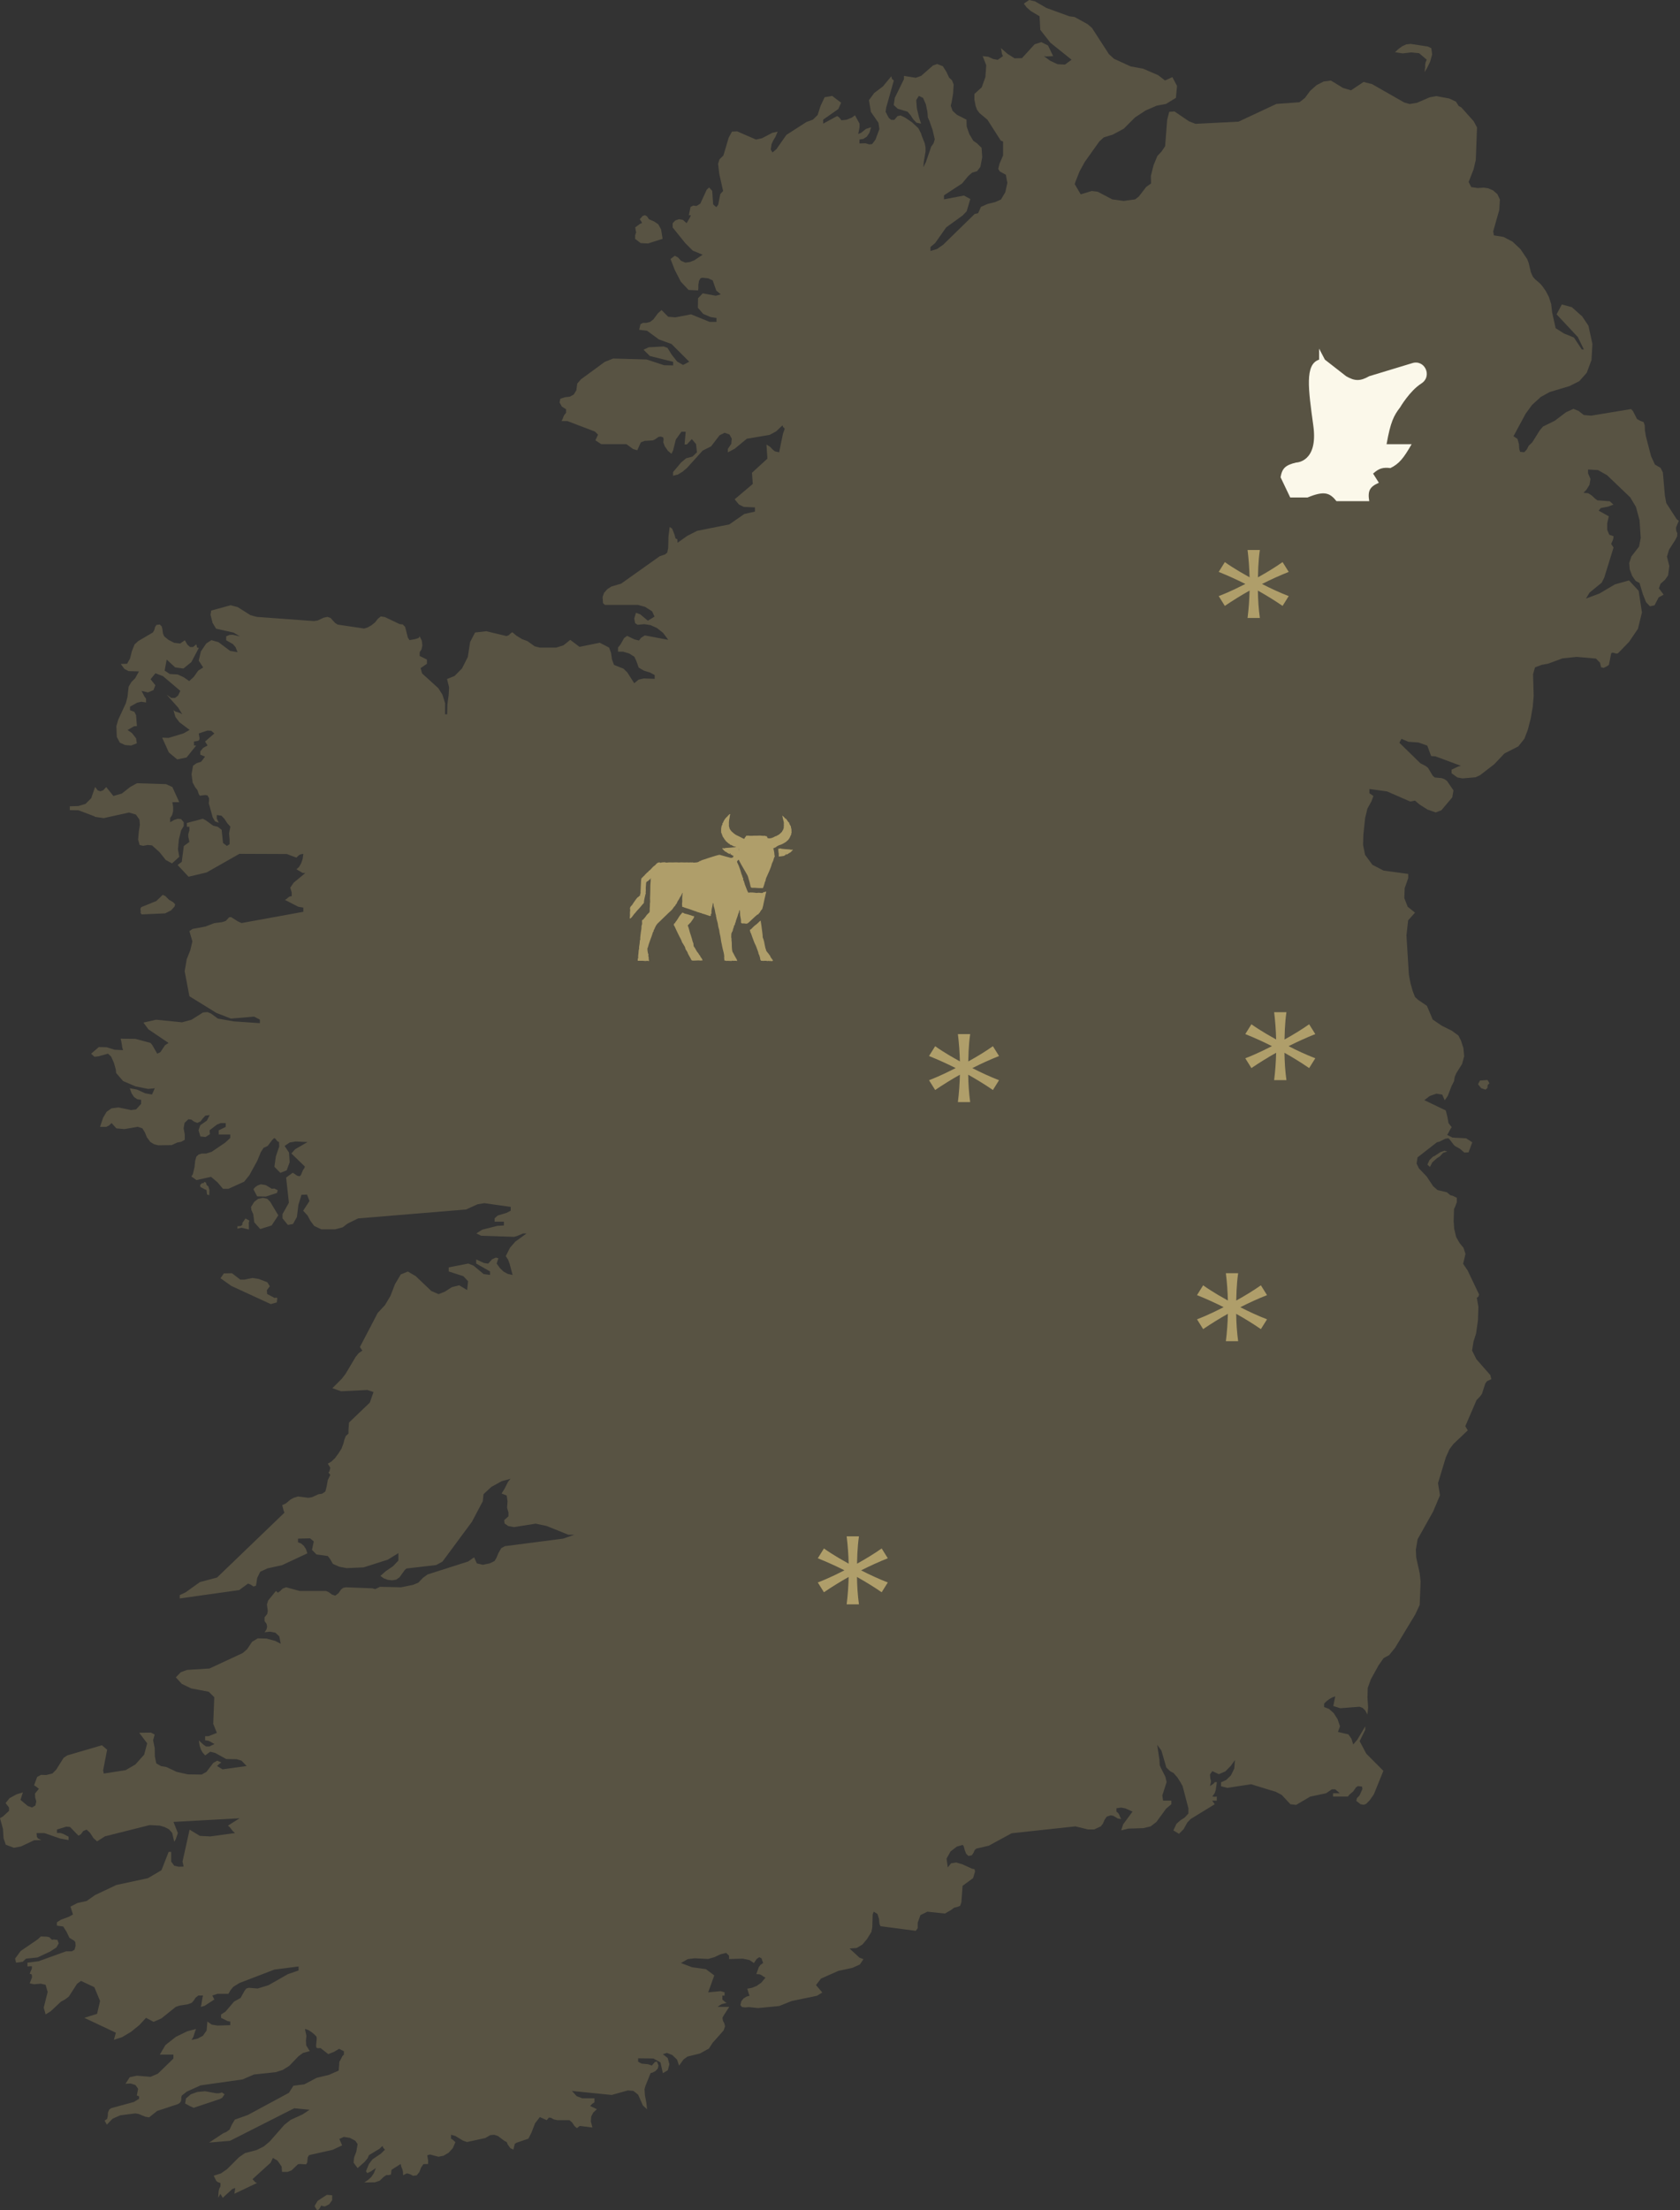 <svg width="289" height="380" viewBox="0 0 289 380" fill="none" xmlns="http://www.w3.org/2000/svg">
<rect x="0" y="0" width="289" height="380" fill="#333333" stroke="none"/>
<g id="map">
<path id="Vector" d="M288.409 90.469L288.794 89.542L288.441 89.286L286.632 86.487L286.392 85.127L286.056 81.24L285.656 80.44L284.695 79.88L284.022 78.441L283.126 74.986L282.966 73.994L282.934 73.146L282.742 72.571L282.149 72.347L281.605 72.043L280.9 70.667L280.58 70.331L273.711 71.467L272.446 71.355L271.55 70.651L270.669 70.299L269.42 70.859L267.451 72.347L265.433 73.338L264.873 73.994L263.592 76.042L262.968 76.649L262.647 77.273L262.215 77.753L261.495 77.689L261.351 77.209L261.287 76.329L261.046 75.466L260.358 75.002L262.455 71.115L263.544 69.627L265.049 68.252L266.586 67.404L269.997 66.38L271.678 65.533L272.959 64.093L273.775 61.902L273.935 59.135L273.247 55.999L272.174 54.4L270.397 52.816L268.668 52.353L267.771 54.048L271.422 57.951L272.462 60.078H272.11L270.749 58.031L269.052 57.343L267.611 56.431L267.003 53.712L266.842 52.273L266.442 51.057L265.93 50.065L265.401 49.297L264.953 48.77L264.056 48.002L263.688 47.57L263.352 46.818L262.968 45.219L262.712 44.547L261.543 42.819L260.182 41.54L258.645 40.74L256.98 40.468L256.867 39.78L257.908 36.101L258.02 34.31L257.588 33.382L256.851 32.742L256.003 32.374L255.25 32.263L254.178 32.327L253.089 32.166L252.64 31.287L253.489 29.127L253.873 27.48L254.081 21.913L253.505 20.842L251.392 18.475L250.927 18.219L250.447 17.467L249.31 16.939L247.069 16.523L245.948 16.731L243.754 17.675L242.489 17.883L241.577 17.627L236.021 14.46L234.564 14.092L232.402 15.531L231.025 15.116L228.96 13.852L227.695 14.012L226.462 14.652L225.357 15.643L224.477 16.843L223.532 17.579L219.577 17.867L213.045 20.922L205.648 21.29L204.511 20.842L202.045 19.162L201.133 19.226L200.78 20.618L200.428 25.145L199.772 26.104L199.099 26.808L198.427 28.44L197.978 30.263L198.01 31.543L197.162 32.151L195.913 33.782L195.272 34.278L193.303 34.55L191.334 34.278L188.836 32.966L187.811 32.838L185.906 33.414L184.897 31.687H184.865L184.977 31.319L185.698 29.495L186.61 27.832L189.108 24.329L189.877 23.625L191.43 23.145L193.303 22.137L195.256 20.186L197.066 19.002L198.971 18.171L200.588 17.867L202.285 16.827L202.477 14.78L201.677 13.26L200.412 13.836L199.227 12.924L196.633 11.805L194.504 11.421L191.638 10.109L190.773 9.325L187.843 4.799L187.075 4.143L184.865 2.927L183.937 2.799L179.998 1.36L178.06 0.24L177.036 0L176.123 0.624L176.619 1.28L177.308 1.887L178.829 2.799L178.957 5.134L180.67 7.326L184.337 10.269L183.2 11.101L181.919 11.037L180.654 10.445L179.565 9.645L179.95 9.709L181.167 9.645L180.286 7.822L179.133 7.246L177.98 7.614L175.803 9.997L174.538 10.029L173.321 9.261L172.184 8.27L172.296 8.797L172.328 9.085L172.376 9.309L172.537 9.645L171.64 10.285L170.839 10.141L170.007 9.757L169.046 9.645L169.655 11.229L169.51 13.26L168.886 15.004L167.621 16.155V17.147L167.829 18.203L168.069 18.874L168.502 19.45L169.863 20.586L172.152 24.169L172.553 24.329V26.728L171.944 28.136L171.72 29.047L171.976 29.463L173.033 30.055L173.289 31.447L172.937 33.046L172.2 34.294L171.208 34.742L169.895 35.062L168.742 35.574L168.262 36.661L167.669 36.789L162.241 42.084L161.201 42.803L160.064 43.155V42.468L160.864 41.796L162.77 39.093L165.604 37.045L166.292 36.325L166.917 34.214L165.812 33.622L162.385 34.278V33.59L165.508 31.543L166.548 30.279L167.221 29.687L168.085 29.431L168.646 28.695L168.966 27.048L168.854 25.416L168.069 24.649L167.429 24.201L166.756 23.081L166.292 21.754L166.26 20.57L164.611 19.738L163.874 19.066L163.554 18.187L163.698 17.595L163.955 16.091L164.051 14.524L163.762 13.804L163.266 13.34L162.802 12.348L162.193 11.389L161.217 11.005L160.496 11.261L158.447 13.052L157.534 13.372L155.501 13.052V13.612L153.932 16.811L153.739 18.059L154.428 18.698L156.109 19.194L156.637 19.802L157.102 20.522L157.662 21.098L158.447 21.258L158.094 20.186L157.726 18.634L157.614 17.211L158.062 16.491L158.783 16.827L159.263 17.915L159.535 19.226L159.616 20.202L159.888 20.81L160.432 22.361L160.8 23.945L160.592 24.649L160.192 25.209L159.279 27.864L158.831 28.759L158.911 27.848L159.215 26.056V25.352L159.071 24.633L158.559 23.337L158.447 22.953L157.966 22.026L156.878 21.018L155.693 20.218L154.924 19.85L154.396 19.962L153.835 20.618H153.323L152.923 20.298L152.651 19.834L152.458 19.418L152.346 19.242L152.442 18.523L153.755 13.852L153.531 13.628H153.467L153.323 13.116L151.882 14.86L150.377 15.995L149.48 17.227L149.817 19.242L151.114 21.114L151.274 22.201L150.601 24.009L150.025 24.777L149.528 24.825L148.888 24.633L147.847 24.665V23.993L148.52 23.881L149.112 23.497L149.56 22.841L149.849 21.882L148.968 22.169L148.119 22.841L147.639 23.033L147.863 21.882V21.258L147.079 19.818L146.534 20.218L145.622 20.586L144.757 20.682L144.373 20.202L144.021 19.946L141.603 21.258V20.57L144.213 18.747L144.693 17.659L143.156 16.491L141.859 16.715L141.171 18.171L140.642 19.786L139.842 20.57L138.737 20.97L135.279 23.193L133.565 25.64L132.893 26.216L132.589 25.72L132.717 24.809L133.021 24.153L133.405 23.513L133.773 22.633L132.845 22.841L131.084 23.769L130.043 23.993L126.809 22.585L125.912 22.633L125.352 23.673L124.439 26.744L123.766 27.4L123.526 28.168L123.734 29.911L124.391 32.838L123.911 33.366L123.542 35.222L123.222 35.621L122.678 35.142L122.518 32.822L121.989 32.23L121.573 32.614L120.468 35.014L119.812 35.414L119.235 35.35L118.787 35.59L118.499 37.013H118.851L118.691 37.381L118.115 38.373L117.458 37.797L116.802 37.685L116.193 37.893L115.713 38.373V39.108L117.89 41.812L119.171 43.091L120.868 43.795L119.459 44.739L118.707 45.043L117.906 45.155L117.17 44.851L116.625 44.259L116.081 43.971L115.345 44.531L116.065 46.386L117.106 48.418L118.451 49.857L120.084 49.937L120.132 49.633V48.994L120.244 48.306L120.484 47.858L120.788 47.746L121.829 47.858L122.598 48.21L123.222 49.969L123.991 50.609L123.142 50.849L120.884 50.433L120.084 51.281L120.052 52.912L120.965 53.968L122.229 54.512L123.254 54.672V55.344H122.069L118.883 54.048L116.193 54.56L114.944 54.464L113.808 53.312L113.183 53.856L112.415 54.896L111.854 55.344L111.15 55.52H110.589L110.173 55.744L109.949 56.703L111.294 56.863L113.359 58.367L115.521 59.151L118.563 62.19L117.506 62.749L116.481 62.158L115.553 60.99L114.832 59.822L114.176 59.566L111.598 59.71L110.701 60.126L111.79 61.214L115.793 62.206V62.83L114.24 62.797L111.23 61.806L105.482 61.646L104.025 62.222L99.942 65.213L99.301 65.949L99.141 67.116L98.693 67.836L98.02 68.204L97.188 68.3L96.387 68.556L96.259 69.196L96.644 69.899L97.38 70.363V70.971L97.076 71.339L96.916 71.659L96.788 72.027L96.596 72.395H97.604L102.343 74.202L102.872 74.73L102.424 75.706L103.416 76.362H107.755L108.908 77.209L109.629 77.417L110.237 76.058L110.909 75.802L112.302 75.722L112.655 75.562L113.263 75.13L113.631 75.05L114.096 75.21L114.16 75.594L114.096 76.042L114.352 76.729L114.896 77.513L115.505 78.025L115.793 77.433L116.257 75.578L117.218 74.234H117.954L117.762 76.409H118.163L119.011 75.498L119.732 76.346L119.892 77.769L119.123 78.505L118.034 78.793L117.17 79.513L115.777 81.176V81.8L116.609 81.592L117.426 81.096L118.195 80.44L120.868 77.481L122.325 76.745L123.782 74.842L124.647 74.41L125.48 74.698L125.88 75.418L125.8 76.314L125.207 77.177V77.785L126.392 77.145L128.474 75.434L132.38 74.778L133.517 74.17L134.606 73.13L134.718 73.434L134.75 73.498H134.814L134.99 73.722L134.686 74.586L134.03 77.769L133.309 77.609L132.877 77.257L132.477 76.825L131.852 76.425L132.012 78.857L129.354 81.288L129.498 83.207L126.376 85.847L127.129 86.758L127.961 87.158L129.867 87.238V87.958L128.041 88.374L125.464 90.165L119.924 91.269L118.227 92.133L116.561 93.317L116.513 92.709L116.433 92.677L116.209 92.581L116.049 91.973L115.633 90.901L115.2 90.597L114.992 92.261L114.944 94.228L114.784 95.012L114.432 95.316L113.487 95.636L106.843 100.354L105.193 100.834L104.489 101.282L103.913 101.922L103.656 102.658L103.736 103.697L104.041 104.001H109.725L110.958 104.337L112.174 105.105L112.591 106.017L111.454 106.721L110.125 105.617L109.404 105.361L109.1 106.353L109.26 107.152L109.677 107.424L110.845 107.312L111.934 107.488L113.023 107.984L114.064 108.816L114.96 110.016L110.926 109.248L110.269 109.664L109.917 110.128L109.148 109.936L107.883 109.328L107.371 109.696L106.715 110.847L106.314 111.327V112.047H107.195L108.252 112.367L109.132 112.927L109.484 113.694L109.869 114.782L110.765 115.31L111.806 115.63L112.623 116.062V116.718L110.765 116.654L109.869 116.846L109.1 117.469L107.915 115.614L107.259 114.974L105.626 114.318L105.274 113.375L105.113 112.255L104.777 111.343L103.176 110.511L99.686 111.215L98.1 110.016L96.916 110.959L95.683 111.343H92.865L92 111.135L90.719 110.224L89.807 109.888L88.814 109.28L88.142 108.704L87.837 108.896L87.517 109.216L87.117 109.36L83.658 108.528L81.721 108.752L80.873 110.383L80.472 112.959L79.48 114.926L78.199 116.222L76.902 116.75L77.254 118.189L77.174 119.565L76.966 121.052L76.918 122.812H76.566V120.892L76.101 119.421L75.381 118.301L72.611 115.79L72.355 114.878L73.443 114.126V113.407L72.194 112.783V112.127L72.515 111.647L72.659 110.959L72.563 110.16L72.178 109.392L72.066 109.664L71.474 109.872L70.449 110.064L70.161 109.632L69.697 107.792L69.28 107.36L68.768 107.312L66.206 106.097L65.502 105.985L64.973 106.417L64.541 106.992L63.885 107.52L63.196 107.904L62.636 108.064L58.089 107.392L57.64 107.104L56.856 106.241L56.343 106.065L55.703 106.193L54.63 106.689L54.006 106.785L44.175 106.065L43.07 105.761L40.893 104.385L39.676 104.065L36.329 104.977L36.217 105.697L36.569 107.104L37.178 108.096L40.188 108.768L41.261 109.408L40.012 109.136L39.468 109.168L38.907 109.408V110.08L40.076 110.751L40.524 111.279L40.861 112.127L39.596 111.919L37.594 110.415L36.361 110.064L35.481 110.639L34.552 112.015L34.184 113.583L34.952 114.766L34.104 115.294L33.335 116.382L32.551 117.101L31.606 116.446L30.565 115.966L29.204 115.886L28.324 115.294L28.676 113.407L30.133 114.75L31.558 114.942L32.919 113.838L34.2 111.407L33.928 111.343L33.864 111.247V111.119L33.768 110.783L33.207 111.247H32.695L32.23 110.831L31.798 110.08L30.998 110.639L29.973 110.527L28.98 110.016L28.244 109.408L28.036 108.928L27.956 108.288L27.827 107.712L27.491 107.376L26.915 107.44L26.675 107.808L26.547 108.32L26.306 108.736L23.777 110.224L23.152 110.799L22.688 111.951L22.368 113.231L21.855 114.126L20.767 114.158L21.407 115.022L22.128 115.39L23.905 115.438L23.248 116.622L22.608 117.261L22.128 118.061L21.935 119.805L21.647 120.924L20.35 123.708L20.014 124.859L20.094 126.715L20.622 127.69L21.487 128.09L22.544 128.186L23.536 127.802L23.408 126.939L22.704 126.043L21.951 125.515L23.056 124.875L23.552 124.843L23.408 122.972L23.12 122.396L22.368 122.108V121.5L23.601 120.812L24.305 120.652L25.122 120.78V120.109L24.865 119.789L24.353 118.797L25.458 119.053L26.402 118.653L26.723 117.821L25.906 116.782L26.739 115.758L28.036 116.254L31.014 118.781L30.645 119.581L30.117 119.997H29.445L28.66 119.437L30.645 121.66L31.366 122.828L30.998 122.604L30.213 122.348L29.845 122.108L30.165 123.26L30.87 124.187L32.615 125.499L31.574 126.091L28.996 126.875L27.892 126.827L29.044 129.37L30.485 130.57L32.102 130.234L33.752 128.17H33.367V127.498L33.96 127.402L34.264 127.274L34.328 126.923L34.184 126.107L35.673 125.611L36.329 125.643L36.874 126.107L35.273 127.498L35.705 128.17L34.952 128.586L34.456 129.178V129.754L35.273 130.09L34.6 130.969L33.832 131.209L33.207 131.657L32.951 133.113L33.143 134.552L33.559 135.336L33.976 135.864L34.168 136.472L34.36 136.808L35.321 136.696L35.689 136.76L35.961 137.24V137.639L35.913 138.103L36.586 140.519L36.986 141.222L37.642 141.462L37.29 140.743V140.135L38.091 140.247L38.635 140.822L39.099 141.542L39.628 142.134L39.404 143.286L39.5 144.341V145.141L39.035 145.445L38.363 144.933L38.123 142.662L37.45 142.15L36.666 141.958L35.385 141.03L34.888 140.775L32.151 141.494V142.15H32.583V142.758L32.391 143.43V143.846L32.583 144.757L31.622 145.461L31.27 148.18L30.549 148.724L32.439 150.74L35.545 150.004L41.181 146.805L49.346 146.837L50.996 147.461L51.316 147.141L51.54 146.965L51.796 146.869L52.181 146.805L52.052 147.716L51.796 148.452L51.444 149.06L50.996 149.46L52.052 150.084L52.517 150.116L50.531 151.747L49.923 152.627L50.179 153.427V154.083L49.811 154.147L49.555 154.323L49.315 154.546L49.01 154.722L51.316 155.906L52.181 156.05V156.77L41.549 158.705L40.925 158.417L39.756 157.682L39.419 157.714L38.843 158.337L38.219 158.545L36.858 158.721L35.305 159.313L33.127 159.713L32.583 160.097L33.095 161.856L32.743 163.36L32.118 164.927L31.766 166.991L32.583 171.294L37.226 174.157L39.724 175.132L43.711 174.796L44.703 175.308V175.916L40.22 175.612L37.482 175.132L36.281 174.253L35.689 174.013L34.92 174.077L32.951 175.324L31.318 175.772L26.851 175.324L24.673 175.82L25.522 176.972L28.996 179.323L28.388 179.707L27.587 180.907L27.043 181.163L26.194 179.675L25.874 179.307L23.296 178.619L20.75 178.587L20.863 179.035L21.039 180.123L21.167 180.555L19.726 180.491L18.349 180.059L17.004 180.027L15.675 181.163L16.235 181.69L16.908 181.626L18.573 181.163L19.117 181.658L19.598 182.746L19.918 183.882L19.982 184.49L21.167 185.865L23.328 186.793L25.49 187.225L26.627 187.113L26.146 188.185L24.977 187.977L23.569 187.337L22.32 187.113L22.64 187.993L23.072 188.632L23.616 189L24.273 189.096V189.8L23.408 190.744L22.544 190.856L20.366 190.408L19.165 190.568L18.333 191.16L17.724 192.199L17.212 193.751H18.269L18.733 193.527L19.197 193.095L20.014 194.007L21.391 194.135L23.697 193.735L24.497 194.007L24.913 194.679L25.266 195.542L25.858 196.342L26.515 196.742L27.251 196.918L29.525 196.886L30.501 196.438L31.158 196.326L31.782 195.974V195.062L31.59 193.991L31.75 193.063L32.407 192.439L32.919 192.503L33.399 192.855L33.928 193.063L34.488 192.823L34.888 192.295L35.337 191.815L36.073 191.719L35.593 192.663L34.456 193.463L34.152 194.327L34.472 195.398L35.353 195.494L36.105 195.015L36.057 194.327L37.338 193.351L37.978 193.095H38.827V193.751L37.626 194.343V195.062H39.612V195.654L38.747 196.454L36.409 198.038L35.449 198.342H34.68L34.168 198.501L33.768 198.885L33.575 199.589L33.463 200.661L33.175 201.892L32.919 202.276L33.8 202.9L36.297 202.34L37.418 203.284L38.363 204.404H39.291L41.997 203.172L42.894 202.068L44.255 199.589L44.879 198.07L45.344 197.35L46.032 197.046L46.817 196.022L47.169 195.67L47.425 195.83L47.665 196.182L48.002 196.374L48.034 197.126L47.457 198.821L47.201 200.613L48.226 201.653L49.315 201.221L49.827 199.829L49.715 198.166L48.962 197.03L49.827 196.438L50.836 196.262L52.901 196.358L50.755 197.606L50.131 198.326L52.453 200.581L52.309 200.933L52.132 201.141L51.764 202.036L51.54 202.244L51.124 202.148L50.547 201.749L50.355 201.637L49.218 202.468L49.699 206.787L48.594 208.754V209.474L49.523 210.61L50.403 210.45L51.076 209.234L51.332 207.171L51.86 205.427L52.821 205.395L53.237 206.499L52.148 208.163L52.901 208.978L53.397 209.906L54.054 210.786L55.271 211.362H57.656L58.937 211.026L59.786 210.386L61.595 209.49L80.168 207.955L82.153 207.059L83.306 206.867L87.853 207.507V208.163L87.101 208.547L85.612 208.994L85.083 209.474V210.05H86.685V210.706L85.548 210.77L82.954 211.426L81.945 212.066L82.762 212.465L88.414 212.657L88.91 212.529L89.967 212.081H90.575L88.654 213.473L87.741 214.513L87.005 215.968L87.389 216.56L87.661 217.264L88.174 219.215L87.341 219.023L86.636 218.64L86.012 218.048L85.436 217.248L85.74 216.336L85.292 216.224L84.635 216.528L83.979 217.264L83.242 217.152L81.913 216.544V217.248L84.299 218.608V219.199L83.194 219.055L81.449 217.6L80.552 217.248L77.19 217.904V218.608L79.704 219.423L80.52 220.287L80.36 221.807L78.999 220.991L77.718 221.311L76.534 222.079L75.445 222.51L74.196 221.967L71.506 219.407L70.161 218.624L68.944 219.119L67.951 220.783L67.167 222.814L66.222 224.398L64.973 225.741L61.915 231.596L62.331 232.22L61.707 232.651L61.163 233.323L59.465 236.186L58.793 237.066L57.176 238.682L58.681 239.21L63.18 238.986L64.253 239.337L63.612 241.161L60.042 244.584L59.946 245.848V246.487L59.481 246.903L59.257 247.495L59.065 248.231L58.745 249.079L58.201 249.926L57.624 250.71L57 251.302L56.391 251.654L56.824 252.358L56.664 253.013L56.52 253.125V253.189L56.824 253.589L56.391 254.469L56.199 255.541L55.975 256.436L55.415 256.82L54.774 256.916L53.702 257.412L53.061 257.524L51.268 257.3L50.531 257.524L49.987 257.812L49.17 258.5L48.546 258.788L48.786 259.715L48.93 260.083L37.338 271.232L34.392 272.016L31.958 273.759L30.918 274.255V274.831L41.149 273.391L42.67 272.272L43.086 272.432L43.614 272.784L44.047 272.624L44.239 271.312L44.767 270.24L46 269.665L48.53 269.105L52.869 267.073L52.629 266.337L52.261 265.778L51.796 265.378L51.268 265.186V264.546L53.349 264.498L53.974 265.026L53.669 266.481L54.438 267.265L56.391 267.537L56.792 268.065L57.272 268.897L58.377 269.377L59.626 269.617L62.54 269.489L66.719 268.161L68.528 267.041V268.321L67.599 269.297L66.35 270.144L65.438 270.96L66.03 271.376L66.719 271.632L67.439 271.712L68.144 271.6L68.72 271.2L69.633 269.936L69.921 269.681L75.028 269.089L76.117 268.497L81.193 261.635L83.05 258.116L83.178 256.9L84.523 255.653L86.316 254.661L87.821 254.261L87.389 254.789L86.765 256.021L86.284 256.788L87.165 257.14L87.309 258.116L87.229 259.236L87.469 260.067V260.707L86.733 261.363L86.797 261.939L87.437 262.387L88.414 262.563L92.144 261.971L94.034 262.371L97.764 263.874H98.805L96.868 264.546L86.845 265.842L86.22 266.194L85.756 267.009L85.388 267.873L85.067 268.401L84.235 268.801L83.066 269.041L82.025 268.801L81.561 267.761L80.52 268.481L73.555 270.704L72.739 271.296L71.97 272.112L71.042 272.496L69.008 272.912L65.358 272.832L64.541 273.231L64.061 273.087L59.498 272.912L59.033 273.008L58.665 273.295L58.249 273.903L57.672 274.351L57.096 274.159L56.568 273.759L56.119 273.551H51.572L49.234 272.912L48.626 273.135L48.162 273.583L47.793 273.839L47.473 273.535L46.128 275.183L45.92 275.855L46.064 276.974L45.968 277.502L45.504 278.078V278.718L45.856 279.198L45.952 279.678L45.84 280.157L45.52 280.637L46.465 280.541L47.377 280.717L48.05 281.357L48.29 282.621L47.329 282.125L45.84 281.725L44.335 281.693L43.358 282.285L42.51 283.564L41.741 284.22L36.041 286.875L32.182 287.115L31.094 287.515L30.245 288.395L31.286 289.531L32.887 290.298L35.913 290.874L36.858 291.818L36.682 296.393L37.306 297.944L35.849 298.52H35.289V299.224L35.785 299.288L36.153 299.432L36.89 299.864L36.025 300.279H35.433L34.904 299.896L34.2 299.224L34.328 300.088L34.552 300.791L34.872 301.351L35.305 301.815L36.169 301.175L37.034 301.399L38.907 302.439L40.716 302.471L41.533 302.711L42.43 303.639L38.283 304.214L37.338 303.639L37.69 303.303L38.075 303.031L37.37 302.727L36.698 303.095L35.513 304.646L34.696 305.11L32.311 305.078L30.389 304.646L28.628 303.814L27.699 303.655L26.883 303.191L26.643 302.023L26.611 300.567L26.338 299.192L26.611 298.232L25.97 297.896L23.953 297.928L25.314 299.736L24.801 301.687L23.28 303.383L21.599 304.358L17.852 304.934L17.74 304.39L18.429 300.839L17.532 300.072L11.576 301.815L10.936 302.247L9.671 304.262L9.014 304.934L7.926 305.19L7.061 305.158L6.388 305.526L5.86 306.966L6.116 307.109L6.693 307.557L6.02 308.373L6.052 309.061L6.244 309.701L6.084 310.437L5.508 310.772L4.787 310.516L3.522 309.461L3.939 308.181L2.866 308.501L1.633 309.173L0.961 310.021L1.553 310.772V311.348L0.496 312.324L0 312.612L0.512 314.467L0.608 316.051L0.993 317.171L2.386 317.698L3.603 317.474L5.876 316.403L7.109 316.371L6.517 316.083L6.34 315.795L6.292 315.171H7.637L10.359 316.115L11.8 316.371V315.795L10.856 315.299L10.375 315.155H9.799V314.563L11.4 314.067L12.04 314.115L13.497 315.619L13.93 315.363L14.314 314.819L14.906 314.579L15.499 315.139L16.075 316.035L16.7 316.595L18.061 315.731L25.746 313.796L27.491 313.891L28.308 314.131L29.06 314.515L29.621 315.155L29.973 316.659L30.229 316.243L30.597 315.171L29.845 313.252L41.213 312.628L39.211 313.891L39.532 314.163L40.028 314.803L40.428 315.171L36.169 315.747L34.376 315.651L32.615 314.579L31.398 320.066L31.59 320.929L30.773 320.961L29.973 320.785L29.445 320.066V318.402H29.012L27.779 321.553L25.442 322.929L20.014 324.096L16.363 325.824L14.906 326.848L13.305 327.2L12.12 327.823L12.553 329.167L11.864 329.551L10.455 330.079L9.783 330.511V331.086L10.872 331.23L11.448 332.142L11.944 333.182L12.761 333.678L12.969 333.95L13.001 334.589L12.825 335.213L12.361 335.501H11.368L6.613 337.213L4.723 337.453V338.092H4.915L5.316 338.06L5.508 338.092L5.46 338.54L5.348 338.78L5.236 339.004L5.124 339.356L5.204 339.404H5.348L5.476 339.548L5.508 339.98L5.108 341.004L5.844 341.163L6.997 341.067L7.845 341.259L8.198 342.491L7.525 345.178L7.845 346.346L8.71 345.818L10.487 344.155L11.176 343.787L11.832 343.291L13.257 341.083L13.93 340.588L16.235 341.675L17.212 344.043L16.7 346.25L14.506 346.938L19.934 349.497L19.598 350.713L20.991 350.265L22.528 349.353L23.969 348.185L25.122 346.938L26.419 347.626L27.747 347.05L30.245 345.05L30.918 344.826L32.279 344.618L32.967 344.362L33.319 343.979L33.639 343.483L34.12 343.099H34.92L34.808 343.563L34.648 344.618L34.536 345.05L35.161 344.89L36.874 343.787L36.522 343.099L37.402 342.811H39.291L39.644 342.203L40.124 341.611L41.213 340.94L47.217 338.636L51.364 338.108V338.796L49.539 339.42L46.192 341.323L44.319 341.899L42.814 341.771L42.366 341.899L42.061 342.299L41.389 343.515L40.252 344.155L38.795 345.866L38.027 346.362V346.938L39.163 347.498L39.612 347.578V348.201L37.418 348.265L36.425 348.105L35.673 347.578L35.545 349.113L34.904 350.025L33.96 350.521L32.951 350.729L33.255 350.233L33.559 349.273L33.736 348.857L32.23 349.241L30.261 350.201L28.468 351.608L27.491 353.256H29.829V353.944L27.139 356.551L25.89 357.079L23.552 356.887L22.32 357.143L21.583 358.278L22.464 358.23L23.296 358.486L23.761 359.142L23.536 360.278L23.713 360.374H23.841L23.921 360.454V360.854L23.04 361.397L19.133 362.469L18.781 362.725L18.573 363.237L18.541 363.797L18.429 364.309L17.997 364.613L18.381 365.3L19.373 364.277L20.67 363.701L23.296 363.365L23.873 363.477L24.994 363.941L25.65 364.053L27.027 362.949L30.629 361.765L30.95 361.541L31.142 361.238L31.19 360.87V360.534L31.302 360.278L32.134 359.622L34.504 358.55L41.725 357.527L43.694 356.679L47.441 356.279L48.642 355.895L49.763 355.191L51.348 353.544L52.132 352.968L53.285 352.664L52.677 351.672L52.629 350.873L52.709 350.025L52.453 348.841L53.029 349.033L53.589 349.385L54.07 349.785L54.438 350.153L54.486 350.521L54.374 351.688L54.422 352.056L54.646 352.168L55.142 352.136L56.471 353.176L57.448 352.792L58.329 352.264L59.161 352.68V353.256L58.889 353.528L58.633 354.056L58.377 354.504L58.265 356.007L56.584 356.743L54.47 357.255L52.341 358.374L50.467 358.614L49.699 359.83L42.638 363.637L40.396 364.437L39.884 365.3L39.484 366.164L38.923 366.564L38.395 366.788L35.977 368.387L39.564 368.083L50.611 362.485L53.253 362.741L52.052 363.541L49.987 364.485L48.914 365.332L46.4 368.195L45.392 369.043L44.143 369.667L42.141 370.195L41.101 370.915L39.051 372.962L38.011 373.682L36.762 374.082L37.194 374.961L37.434 375.169L37.931 375.345V375.921L37.722 376.289L37.61 376.721L37.53 377.889L37.914 377.201L38.315 377.889L39.964 376.369L40.476 376.193L40.316 377.185L44.223 375.329L43.967 375.233L43.807 375.089L43.438 374.674L46.56 371.842L46.945 371.027L47.745 371.491L48.45 372.514L48.514 373.426H49.491L50.147 373.17L51.252 372.114L51.636 372.066L52.645 372.13L52.853 371.826L52.933 370.931L53.157 370.547L57.208 369.635L58.857 368.867L58.377 367.764L59.145 367.412L60.186 367.572L61.115 368.068L61.515 368.643L61.291 369.955L60.907 370.963L60.827 371.842L61.515 372.77L62.716 371.714L63.244 371.075L63.468 370.547L65.294 369.443L65.79 368.963L65.918 369.267L65.982 369.363L66.046 369.411L66.222 369.603L65.502 370.307L64.093 371.251L63.468 372.066L62.956 373.314L63.18 373.634L63.853 373.314L64.669 372.754L64.301 373.666L63.869 374.306L63.34 374.786L62.668 375.249L64.509 375.217L65.31 374.946L65.982 374.306L66.462 373.97H66.911L67.247 373.874L67.359 373.058L68.928 372.066L69.04 372.562L69.2 372.946L69.312 373.362L69.344 374.002L70.017 373.666L70.545 373.826L71.058 374.098L71.682 374.018L72.146 373.442L72.435 372.674L72.835 372.098L73.651 372.066V371.491L73.491 370.579L73.956 370.435L75.429 370.819L76.309 370.643L77.174 370.131L77.894 369.347L78.343 368.307L77.846 367.86L77.59 367.716V367.044L78.311 367.236L79.592 368.02L80.328 368.291L83.482 367.604L84.331 367.108L85.003 367.044L85.644 367.252L86.781 368.1L87.181 368.307L87.325 368.691L87.805 369.363L88.318 369.587L88.558 368.595L88.878 368.403L90.895 367.716L91.44 366.644L92.048 365.06L92.865 364.005L94.05 364.533L94.434 364.085L94.802 364.133L95.234 364.389L95.843 364.533H97.956L98.421 364.932L98.821 365.54L99.237 365.908L99.734 365.524L101.911 365.796L101.639 364.741L101.703 363.909L102.055 363.221L102.68 362.645L101.511 362.085L101.879 361.717L102.263 361.461V360.774H100.166L99.205 360.406L98.389 359.51L105.226 360.198L108.027 359.414L108.972 359.51L109.773 360.15L110.589 362.005L111.31 362.661L111.198 361.605L110.941 360.23L110.877 359.206L111.038 358.63L111.918 356.439L112.27 356.343L112.751 356.087L113.151 355.671L113.279 355.143L113.007 354.44L112.655 354.536L112.126 355.143L111.518 354.919L110.349 354.807L109.773 354.472V353.896L112.399 353.928L113.615 354.599L114.032 356.455L114.88 355.943L115.152 354.919L114.864 353.848L114.032 353.192L114.72 352.968L115.649 353.336L116.465 354.12L116.818 355.159L117.57 354.104L118.275 353.592L120.42 353.064L121.957 352.216L122.582 351.24L124.471 349.113L124.727 348.393L124.599 347.881L124.359 347.434L124.279 346.922L124.455 346.586L125.448 345.05H123.446L123.814 344.778L124.183 344.57L125.015 344.362L124.775 344.235L124.263 343.803V343.115H124.647V342.555L123.975 342.347L121.829 342.555L122.87 339.644L121.445 338.572L119.043 338.236L117.138 337.517L118.307 336.845L119.475 336.701L121.829 336.813L122.886 336.509L123.943 336.013L124.919 335.773L125.416 336.253V336.829L127.769 336.765L128.938 337.005L129.691 337.517L130.171 336.813L130.619 336.509L131.004 336.717L131.276 337.517L130.811 337.836L130.523 338.236L130.107 339.42L130.667 339.452L131.02 339.612L131.324 339.836L131.676 340.028L130.955 340.892L130.187 341.435L129.386 341.771L128.554 341.931L128.81 342.811L128.938 343.131L128.41 343.291L127.897 343.611L127.513 344.091L127.369 344.746L127.625 345.082L128.202 345.146L128.858 345.098L130.427 345.258L134.03 344.906L136.207 344.043L140.53 343.147L141.459 342.587L140.37 341.307L141.235 340.188L144.229 338.86L146.614 338.348L147.911 337.772L148.536 336.845L147.847 336.589L146.15 335.021L147.367 334.925L148.344 334.349L149.16 333.374L149.913 332.142L150.057 331.358L150.121 329.151L150.297 328.687L150.953 329.087L151.21 329.935L151.29 330.783L151.466 331.182L157.534 331.982L157.87 331.518V330.575L158.335 329.279L159.519 328.687L162.562 329.007L163.65 328.367L164.131 327.999L164.691 327.871L165.171 327.679L165.38 327.056L165.588 324.24L167.397 322.913L167.733 321.777L167.637 321.377L167.221 321.297L165.524 320.53L164.483 320.226L163.602 320.37L163.042 321.073L162.834 319.554L163.522 318.322L164.611 317.49L165.604 317.203L165.796 317.474L165.956 318.098L166.212 318.738L166.596 319.106L167.173 318.994L167.477 318.546L167.685 318.066L167.957 317.842L170.087 317.346L174.026 315.203L184.993 314.019L187.155 314.547H188.227L189.364 314.019L189.733 313.54L190.005 312.9L190.389 312.34L191.077 312.116L191.542 312.212L192.278 312.66L192.871 312.756L192.663 312.356L192.534 312.02L192.374 311.748L192.054 311.476V310.9L192.839 310.788L193.559 310.916L194.824 311.476L193.207 313.668L192.871 314.707L194.104 314.403L196.681 314.323L197.946 314.019L198.939 313.252L200.604 310.964L201.501 310.213V309.589H200.076L199.948 308.693L200.684 306.406L200.476 305.494L199.692 303.942L199.499 303.495L199.451 302.567L199.067 299.992L199.788 300.983L200.636 303.894L201.277 304.518L201.885 304.854L202.541 305.606L203.102 306.486L203.438 307.109L204.431 310.9V311.812L203.774 312.516L203.054 312.98L202.381 313.572L201.853 314.707L202.814 315.299L203.598 314.515L204.239 313.364L204.815 312.756L208.962 310.213L208.53 309.589H208.722L209.122 309.605H209.314V308.885L208.93 308.933L208.546 308.885L208.962 308.293L209.138 307.765L209.33 306.406H208.978L208.77 306.662L208.145 307.094L208.306 306.422V306.134L208.209 305.83L208.145 305.094L208.546 304.518L209.666 305.046L210.787 304.566L211.748 303.591L212.436 302.615L212.324 304.07L211.748 305.254L210.915 306.054L210.051 306.438V307.125L211.155 307.397L215.206 306.774L219.449 308.069L220.49 308.613L221.979 310.213L222.972 310.325L225.389 308.901L228.127 308.325L229.104 307.653H229.696L230.481 308.325H229.312V308.901H231.81L231.97 308.789L232.082 308.613L232.787 308.005L233.283 307.285L233.619 307.094L234.292 307.173L234.372 307.589L233.859 308.725L233.427 309.157L233.315 309.637L234.051 310.213L234.596 310.309L235.012 310.149L235.589 309.573L236.325 308.533L237.974 304.47L235.028 301.511L233.891 299.368L234.852 297.416V296.825L233.491 299.112L232.787 299.944L232.482 298.952L231.954 298.2L230.161 297.784L230.513 296.809L230.097 295.593L229.44 294.553L228.64 293.833L227.775 293.497V292.922L228.223 292.474L228.688 292.122L229.184 291.85L229.696 291.658L229.36 293.322L230.545 293.705L233.875 293.45L234.388 293.641L234.836 294.073L235.236 294.777L235.348 293.546L235.236 291.914L235.284 290.218L235.813 288.747L237.126 286.364L238.006 285.1L238.967 284.572L239.992 283.309L243.466 277.566L244.219 275.951L244.379 271.936L244.219 270.48L243.626 267.809L243.562 266.433L243.866 264.642L246.54 259.875L247.709 257.092L247.373 254.997L248.734 250.518L249.358 249.159L250.031 248.263L252.496 245.928L252.064 245.224L254.001 240.729L254.642 240.057L254.93 239.657L255.506 237.882L255.811 237.466L256.547 237.13L256.371 236.426L253.969 233.691L253.233 232.204L253.473 230.684L253.921 229.276L254.242 227.021L254.322 224.702L254.049 223.15L254.242 222.974H254.306L254.338 222.91L254.434 222.558L252.464 218.432L251.696 217.296L252.096 215.584L251.76 214.545L251.087 213.729L250.495 212.689L250.159 211.282L250.063 209.97L250.127 207.859L250.319 207.475L250.607 206.691V205.939L249.919 205.603L249.486 205.491L248.894 204.996L247.293 204.612L246.54 203.956L245.419 202.276L244.075 200.869L243.69 200.053L243.85 198.997L247.197 196.39L247.613 196.294L248.606 195.798L249.15 195.702L249.374 195.91L250.079 196.838L250.319 197.062L251.135 197.51L251.904 198.166L252.624 198.134L253.265 196.406L252.224 195.718L249.871 195.59L248.942 195.126L249.15 194.807L249.518 194.103L249.726 193.799L249.182 193.111L248.974 191.975L248.702 190.92L245.019 189.16L245.948 188.44L247.101 188.041L248.093 188.201L248.526 189.176L249.038 188.456L249.71 186.713L250.127 185.897L250.255 185.129L250.527 184.506L251.504 182.954L251.872 181.626L251.744 180.203L251.328 178.923L250.879 178.044L249.742 177.212L248.029 176.364L246.46 175.292L245.467 172.941L243.978 171.933L243.418 171.421L243.018 170.398L242.633 169.022L242.361 167.599L241.945 160.833L242.233 158.241L243.418 156.914L242.153 155.906L241.577 154.418L241.641 152.707L242.249 150.98V150.26L238.006 149.684L236.085 148.692L234.82 146.965L234.484 145.269L234.532 143.526L234.836 140.647L235.22 139.047L235.925 137.767L236.261 136.856L235.573 136.392V135.656L238.599 136.072L242.601 137.815L243.418 137.655L244.203 138.327L245.564 139.191L246.973 139.687L247.949 139.319L249.823 137.096L250.031 135.896L248.926 134.28L248.51 133.977L248.013 133.785L246.796 133.673L246.46 133.369L245.644 132.009L245.227 131.689L244.331 131.225L240.728 127.706L241.08 127.035L242.297 127.546L244.01 127.658L245.531 128.202L246.188 129.994L246.925 130.042L251.312 131.673L250.847 131.785L249.71 132.329V132.953L250.703 133.673L251.6 133.833L253.825 133.641L254.594 133.289L257.028 131.417L258.805 129.546L261.19 128.33L262.231 127.019L262.824 125.467L263.32 123.532L263.672 121.516L263.832 119.645L263.72 115.918L264.056 114.75L265.193 114.318L266.314 114.11L268.78 113.199L271.213 112.943L274.544 113.231L275.248 113.95L275.424 114.734L275.873 114.83L276.369 114.59L276.769 114.318L277.17 112.303L277.426 112.207L278.066 112.383L278.338 112.319L280.244 110.351L281.765 108.112L282.453 105.313L281.893 101.586L280.228 99.795L277.794 100.482L275.136 102.05L272.831 102.914L273.439 101.89L275.536 100.178L275.985 99.267L277.57 94.132L277.154 93.524L277.442 92.885L277.522 92.613L277.57 92.197L276.833 91.941L276.481 91.093V89.957L276.753 88.774L275.008 87.798L275.376 87.35L276.625 87.11L277.554 86.758L276.913 86.183L274.784 86.023L274.352 85.703L273.839 85.207L273.199 84.791L272.398 84.743L272.943 84.151L273.439 83.335L273.599 82.344L273.183 81.384V80.728L274.896 80.824L276.449 81.704L280.436 85.511L281.429 87.174L282.037 89.43L282.245 92.485L281.957 93.972L280.644 95.668L280.26 96.82L280.356 97.907L280.772 99.011L281.365 99.875L282.037 100.242L282.613 102.162L283.158 103.537L283.83 104.241L284.615 104.081L285.335 102.706L286.184 102.242L285.367 101.154L285.656 100.37L286.408 99.699L286.952 98.931L287.161 97.315L286.76 95.7L287.113 94.516L288.217 92.789L288.506 92.197L288.538 91.685L288.361 91.285L288.313 90.757L288.409 90.469ZM56.215 377.377L54.646 378.4L54.134 379.248L54.182 379.44L54.534 380L54.87 379.872L55.287 379.184L55.495 379.312L55.911 379.36L56.632 378.992L57.144 378.289V377.441L56.247 377.377H56.215ZM8.662 335.517L9.703 334.845L10.103 334.126L9.879 333.534L9.254 333.47L8.934 333.518L8.502 333.086L8.102 332.99L7.029 332.942L6.501 333.438L3.57 335.437L2.594 336.749L2.77 337.453L3.923 337.293L4.467 336.765L6.453 336.557L8.678 335.517H8.662ZM38.171 360.742L38.635 360.086L38.187 359.766L37.626 359.91H37.226L35.257 359.558L33.928 359.686L32.823 360.086L31.99 360.79L31.846 361.669L32.711 362.133L33.319 362.405L37.818 360.902L38.171 360.71V360.742ZM242.698 9.005L244.123 9.149L245.435 10.269L245.227 10.733L245.163 11.101V11.581L245.051 12.396L245.467 11.741L246.012 10.621L246.364 9.357L246.22 8.286L245.628 7.998L242.666 7.55L241.913 7.63L241.241 7.934L240.616 8.382L239.976 8.973L241.289 9.181L242.698 9.021V9.005ZM111.486 41.86L113.984 41.06L113.727 39.46L113.247 38.565L112.527 38.085L111.63 37.685L111.31 37.205L110.958 36.997L110.557 37.125L110.061 37.685L110.157 37.845L110.333 38.101L110.445 38.357L110.125 38.469L109.276 39.093L109.404 39.86L109.452 40.004H109.404L109.26 40.468V41.076L110.205 41.796L111.454 41.86H111.486ZM24.353 157.218L28.404 157.042L29.429 156.53L30.021 155.874L30.133 155.49L29.813 155.138L29.06 154.69L28.452 154.067L27.988 153.859L26.899 154.914L24.289 155.97L24.145 156.274L24.209 156.642L24.177 156.946L24.369 157.234L24.353 157.218ZM16.283 140.439L17.852 140.663L22.192 139.703L23.376 140.055L23.985 140.918L24.065 141.814L23.889 142.902L23.761 144.341L24.017 145.285L24.625 145.429L25.41 145.285L26.146 145.349L27.427 146.501L28.516 147.86L29.589 148.452L30.837 147.317L30.613 146.005L30.773 144.309L31.158 142.774L31.606 142.022V141.366L31.158 140.839L30.581 140.775L29.941 140.982L29.268 141.366V140.647L29.605 140.151L29.781 139.495V138.727L29.653 137.927H30.837L29.653 135.32L28.564 134.824L23.569 134.664L22.4 135.304L20.959 136.44L19.502 136.856L18.269 135.32L17.772 135.864L17.276 136.056L16.796 135.88L16.363 135.304L15.691 137.24L14.714 138.215L13.481 138.583L12.008 138.631V139.287L13.513 139.319L16.331 140.391L16.283 140.439ZM43.262 208.083L43.566 208.77L43.743 210.162L44.767 211.314L46.721 210.706L47.873 208.962L46.48 206.627L45.968 206.115L45.216 205.955L44.399 206.131L43.743 206.627L43.182 207.523L43.246 208.051L43.262 208.083ZM45.744 205.731L47.649 205.108L47.777 204.644L47.217 204.356L46.753 204.388L45.728 203.764L44.863 203.62L44.335 203.812L43.871 204.132L43.599 204.484L44.239 205.699L45.728 205.731H45.744ZM254.242 186.409L254.802 187.097L255.555 187.353L255.875 187.049L255.923 186.537L256.227 186.265L255.891 185.689L254.594 185.785L254.258 186.425L254.242 186.409ZM38.523 218.927L37.931 219.775L39.804 221.103L46.577 224.222L47.617 223.934L47.713 223.198L47.473 223.086L47.281 223.182L45.952 222.478L45.904 221.839L46.416 221.151L45.984 220.463L44.527 219.903L43.438 219.727L42.045 220.015H41.341L39.9 218.911L38.539 218.943L38.523 218.927ZM247.725 198.134L246.748 198.773L246.508 198.869L245.9 199.461L245.548 200.229L245.98 200.645L246.396 199.845L247.165 199.157L247.709 198.805L248.253 198.214L248.958 197.99L248.494 197.846L247.709 198.118L247.725 198.134ZM35.112 204.436L35.513 204.596L35.625 205.379L35.993 205.507L36.025 204.596L35.833 203.972L35.577 203.796L35.417 203.316L35.161 203.204L35.017 203.428H34.728L34.424 203.748L34.472 204.084L34.744 204.228L35.112 204.42V204.436ZM42.221 209.506L41.693 210.274V210.562L41.453 210.786L41.117 210.818H40.861L40.828 211.25L41.565 211.09L42.83 211.394L42.798 210.21L42.91 209.874L42.206 209.49L42.221 209.506Z" fill="#AF9E6A" fill-opacity="0.3"/>
<path id="Vector 60" d="M225.925 73.212C226.79 79.531 222.941 79.531 222.941 79.531C221.18 79.966 220.554 80.468 220.289 82.058L221.947 85.534H224.931C227.802 84.35 228.749 84.715 229.904 86.166H235.541C235.237 84.351 235.664 83.68 237.198 83.006L236.204 81.426C237.215 80.525 237.871 80.326 239.188 80.478C240.663 79.754 241.433 78.826 242.835 76.371H238.525C239.208 72.518 239.769 71.452 240.845 70.052C240.845 70.052 242.503 67.208 244.493 65.945C246.482 64.681 245.067 61.667 242.835 62.469L235.541 64.681C234.023 65.544 233.069 65.565 231.562 64.681L227.915 61.837L226.92 59.941V61.837C224.428 62.641 225.061 66.892 225.925 73.212Z" fill="#FBF8EA"/>
<g id="stars">
<g id="rock-of-cashel">
<path id="star" d="M151.669 266.236C150.309 267.186 148.889 268.049 147.43 268.853C147.445 268.263 147.464 267.667 147.489 267.076C147.538 266.104 147.617 265.127 147.76 264.154H145.645C145.838 265.713 145.951 267.281 145.99 268.849C145.438 268.54 144.896 268.231 144.349 267.913C143.461 267.386 142.579 266.836 141.736 266.236L140.681 267.922C142.244 268.549 143.772 269.24 145.266 269.994C144.704 270.28 144.132 270.562 143.565 270.835C142.623 271.28 141.672 271.707 140.681 272.08L141.736 273.766C143.111 272.83 144.531 271.953 145.99 271.135C145.951 272.707 145.842 274.28 145.645 275.843H147.76C147.543 274.28 147.445 272.707 147.42 271.135C148.879 271.953 150.299 272.825 151.669 273.766L152.724 272.08C151.147 271.471 149.619 270.762 148.13 269.999C149.623 269.244 151.157 268.544 152.724 267.922L151.669 266.236Z" fill="#AF9E6A"/>
</g>
<g id="dun-ailinne">
<path id="star_2" d="M216.902 220.993C215.541 221.942 214.121 222.806 212.662 223.61C212.677 223.019 212.697 222.424 212.721 221.833C212.771 220.861 212.85 219.884 212.992 218.911H210.878C211.07 220.47 211.183 222.038 211.223 223.606C210.671 223.297 210.123 222.988 209.581 222.67C208.694 222.142 207.811 221.592 206.969 220.993L205.914 222.679C207.476 223.306 209.004 223.997 210.498 224.751C209.936 225.037 209.364 225.319 208.797 225.592C207.856 226.037 206.904 226.464 205.914 226.837L206.969 228.523C208.344 227.587 209.764 226.71 211.223 225.892C211.188 227.464 211.075 229.037 210.878 230.6H212.992C212.776 229.037 212.677 227.464 212.652 225.892C214.112 226.71 215.531 227.582 216.902 228.523L217.957 226.837C216.379 226.228 214.851 225.519 213.362 224.756C214.856 223.997 216.389 223.301 217.957 222.679L216.902 220.993Z" fill="#AF9E6A"/>
</g>
<g id="hill-of-tara">
<path id="star_3" d="M225.206 176.11C223.846 177.065 222.426 177.924 220.967 178.728C220.982 178.137 221.001 177.542 221.026 176.951C221.075 175.978 221.154 175.001 221.297 174.029H219.182C219.375 175.588 219.488 177.156 219.527 178.723C218.975 178.414 218.433 178.105 217.886 177.787C216.999 177.26 216.116 176.71 215.273 176.11L214.218 177.796C215.781 178.423 217.309 179.114 218.803 179.869C218.241 180.155 217.669 180.437 217.102 180.709C216.161 181.155 215.209 181.582 214.218 181.955L215.273 183.641C216.649 182.704 218.068 181.827 219.527 181.009C219.488 182.582 219.38 184.154 219.182 185.718H221.297C221.08 184.154 220.982 182.582 220.957 181.009C222.416 181.827 223.836 182.7 225.206 183.641L226.261 181.955C224.684 181.346 223.156 180.637 221.667 179.873C223.161 179.119 224.694 178.419 226.261 177.796L225.206 176.11Z" fill="#AF9E6A"/>
</g>
<g id="hill-of-uisneach">
<path id="star_4" d="M170.804 179.882C169.443 180.836 168.023 181.695 166.564 182.499C166.579 181.909 166.599 181.313 166.623 180.722C166.673 179.75 166.751 178.773 166.894 177.8H164.78C164.972 179.359 165.085 180.927 165.125 182.495C164.572 182.186 164.03 181.877 163.483 181.559C162.596 181.032 161.713 180.482 160.87 179.882L159.815 181.568C161.378 182.195 162.906 182.886 164.4 183.64C163.838 183.926 163.266 184.208 162.699 184.481C161.758 184.926 160.806 185.353 159.815 185.726L160.87 187.412C162.246 186.476 163.665 185.599 165.125 184.781C165.085 186.353 164.977 187.926 164.78 189.489H166.894C166.677 187.926 166.579 186.353 166.554 184.781C168.013 185.599 169.433 186.471 170.804 187.412L171.858 185.726C170.281 185.117 168.753 184.408 167.264 183.645C168.758 182.89 170.291 182.19 171.858 181.568L170.804 179.882Z" fill="#AF9E6A"/>
</g>
<g id="rathcroghan">
<g id="icon">
<g id="Group 2879">
<g id="Isolation_Mode" clip-path="url(#clip0_930_779)">
<path id="Vector_2" d="M135.087 140.742C135.087 140.742 135.201 140.768 135.225 140.779C135.264 140.797 135.506 141.201 135.571 141.279C135.621 141.339 135.728 141.412 135.762 141.467C135.79 141.514 135.767 141.563 135.78 141.607C135.785 141.628 135.845 141.704 135.876 141.795C135.908 141.886 136.035 142.019 136.059 142.116C136.069 142.165 136.053 142.217 136.064 142.267C136.08 142.337 136.111 142.376 136.126 142.486C136.15 142.637 136.173 142.803 136.152 142.96C136.142 143.033 136.189 143.088 136.184 143.116C136.179 143.142 136.132 143.215 136.126 143.249C136.108 143.332 136.113 143.473 136.09 143.559C136.082 143.588 136.02 143.619 136.001 143.658C135.97 143.723 135.947 143.825 135.908 143.911C135.824 144.099 135.723 144.231 135.605 144.396C135.543 144.484 135.431 144.523 135.368 144.599C135.235 144.763 135.165 144.771 134.993 144.883C134.672 145.091 134.297 145.276 133.925 145.342V145.401C133.706 145.415 133.39 145.725 133.39 145.725C133.263 145.675 133.213 145.813 133.158 145.829C133.101 145.844 133.044 145.811 133.002 145.886C133.023 145.917 133.104 146.045 133.101 146.063C133.093 146.238 133.151 146.35 133.179 146.525C133.218 146.77 133.205 147.025 133.283 147.267C133.117 147.455 133.114 147.713 133.031 147.94C132.963 148.125 132.799 148.409 132.757 148.586C132.661 148.998 132.494 149.383 132.325 149.784C132.158 150.175 131.965 150.569 131.801 150.962C131.71 151.184 131.73 151.252 131.686 151.452C131.676 151.502 131.598 151.585 131.587 151.637C131.525 151.9 131.428 152.223 131.332 152.481C131.303 152.557 131.23 152.633 131.23 152.716C131.178 152.737 131.123 152.687 131.105 152.687C130.87 152.687 130.618 152.706 130.36 152.682C130.203 152.666 130.029 152.653 129.865 152.643C129.703 152.633 129.523 152.661 129.364 152.646C129.31 152.64 129.247 152.583 129.172 152.609C129.205 152.508 129.119 152.442 129.104 152.375C129.054 152.164 129.01 151.955 128.963 151.736C128.916 151.525 128.835 151.335 128.786 151.134C128.731 150.91 128.658 150.637 128.551 150.446C128.215 149.842 127.832 149.227 127.486 148.604C127.368 148.396 127.274 148.187 127.155 147.979C127.131 147.937 127.134 147.822 127.027 147.822L126.798 148.091C126.764 148.211 126.884 148.432 126.941 148.544C127.123 148.904 127.212 149.229 127.358 149.618C127.446 149.855 127.483 150.121 127.579 150.353C127.642 150.498 127.681 150.538 127.712 150.717C127.749 150.923 127.83 150.939 127.856 151.035C127.882 151.129 127.816 151.21 127.824 151.241C127.835 151.296 127.936 151.395 127.931 151.473H127.999C127.947 151.648 128.02 151.681 128.067 151.817C128.09 151.882 128.093 151.971 128.111 152.02C128.218 152.325 128.345 152.601 128.458 152.914C128.507 153.052 128.536 153.128 128.609 153.258C128.656 153.341 128.679 153.438 128.765 153.493C128.796 153.503 128.825 153.461 128.869 153.456C129.244 153.42 129.755 153.461 130.117 153.526C130.177 153.537 130.388 153.495 130.467 153.493C130.691 153.485 130.917 153.563 131.142 153.532C131.214 153.521 131.308 153.407 131.355 153.391C131.439 153.367 131.553 153.367 131.631 153.349C131.71 153.331 131.837 153.177 131.796 153.407C131.767 153.56 131.717 153.672 131.689 153.831C131.616 154.261 131.475 154.681 131.402 155.106C131.332 155.515 131.238 155.913 131.118 156.309L131.084 156.348C130.988 156.411 130.912 156.565 130.816 156.685C130.771 156.742 130.667 156.956 130.654 156.966C130.644 156.976 130.599 156.958 130.589 156.971C130.579 156.982 130.487 157.172 130.48 157.18C130.472 157.188 130.339 157.216 130.269 157.268C129.878 157.571 129.476 157.998 129.099 158.332C128.973 158.441 128.838 158.584 128.708 158.686C128.593 158.774 128.481 158.829 128.335 158.811C128.132 158.785 127.97 158.748 127.77 158.775C127.691 158.785 127.525 158.735 127.483 158.668C127.441 158.6 127.475 158.36 127.467 158.259C127.449 157.988 127.36 157.69 127.324 157.409C127.293 157.167 127.316 156.909 127.29 156.661C127.285 156.606 127.228 156.544 127.254 156.468C127.228 156.468 127.196 156.502 127.186 156.523C127.136 156.627 127.139 156.807 127.11 156.909C127.102 156.937 127.066 156.948 127.058 156.963C126.964 157.167 126.928 157.378 126.86 157.581C126.748 157.912 126.579 158.266 126.545 158.574C126.399 158.728 126.467 159.142 126.227 159.199C126.303 159.356 126.214 159.439 126.159 159.574C126.094 159.741 126.081 159.861 126.045 160.028C126.018 160.156 125.833 160.317 125.87 160.473L125.8 160.492C125.826 160.724 125.768 161.013 125.8 161.237C125.818 161.38 125.854 161.313 125.836 161.518C125.82 161.693 125.867 161.836 125.875 161.98C125.901 162.498 125.86 163.202 126.018 163.679C126.039 163.739 126.097 163.783 126.118 163.83C126.295 164.208 126.501 164.557 126.706 164.906C126.766 165.008 126.813 165.104 126.795 165.226C126.73 165.247 126.688 165.195 126.636 165.19C126.469 165.172 126.211 165.216 126.073 165.19C125.857 165.148 125.953 165.195 125.854 165.226C125.818 165.237 125.211 165.19 125.075 165.193C125.036 165.193 125.01 165.234 124.974 165.226C124.927 165.219 124.838 165.174 124.789 165.161C124.744 165.151 124.697 165.161 124.653 165.156L124.598 165.104C124.593 165.021 124.601 164.937 124.598 164.856C124.598 164.815 124.557 164.791 124.564 164.755C124.674 164.182 124.343 163.348 124.239 162.769C124.207 162.6 124.189 162.436 124.142 162.264C124.004 161.766 123.994 161.185 123.85 160.677C123.77 160.395 123.767 160.174 123.715 159.892C123.678 159.705 123.608 159.538 123.566 159.366C123.517 159.155 123.514 158.913 123.46 158.691C123.374 158.332 123.217 157.954 123.212 157.623C123.1 157.537 123.176 157.521 123.183 157.446C123.189 157.396 123.092 157.146 123.074 157.055C123.032 156.849 123.001 156.666 122.964 156.455C122.92 156.203 122.79 155.906 122.753 155.674C122.743 155.608 122.766 155.53 122.753 155.463C122.74 155.408 122.66 155.345 122.686 155.264C122.566 155.238 122.626 155.353 122.615 155.426C122.537 155.947 122.323 156.502 122.399 157.018C122.37 157.06 122.271 157.206 122.261 157.234C122.243 157.294 122.323 157.383 122.295 157.464C122.209 157.43 122.089 157.513 122.032 157.498C122.006 157.49 121.99 157.448 121.956 157.433C121.912 157.414 121.836 157.404 121.787 157.388C121.437 157.268 121.099 157.135 120.737 157.073V157.005C120.502 157.016 120.283 156.877 120.075 156.831C119.905 156.791 119.97 156.844 119.814 156.737C119.736 156.685 119.673 156.7 119.621 156.679C119.022 156.44 118.376 156.242 117.742 156.041C117.615 156.002 117.505 155.911 117.365 155.939C117.365 155.9 117.365 155.861 117.359 155.82C117.339 155.681 117.32 155.515 117.328 155.353C117.336 155.152 117.383 155.053 117.365 154.824C117.354 154.709 117.352 154.358 117.365 154.253C117.388 154.068 117.385 153.889 117.401 153.688C117.406 153.62 117.432 153.589 117.438 153.529C117.346 153.511 117.378 153.547 117.349 153.599C117.271 153.745 117.193 153.938 117.114 154.074C117.065 154.16 116.992 154.214 116.945 154.329C116.851 154.561 116.747 154.702 116.604 154.91C116.468 155.106 116.434 155.429 116.234 155.515C116.234 155.713 116.059 155.788 115.965 155.903C115.832 156.067 115.697 156.33 115.541 156.471C114.709 157.221 113.881 158.071 113.021 158.881C113.018 159.009 112.901 159.046 112.844 159.131C112.802 159.191 112.802 159.262 112.773 159.311C112.666 159.502 112.638 159.525 112.575 159.749C112.565 159.786 112.455 159.898 112.44 159.968C112.427 160.025 112.447 160.09 112.434 160.14C112.424 160.176 112.343 160.213 112.333 160.252C112.08 161.169 111.634 162.032 111.442 162.962H111.374C111.361 163.259 111.387 163.546 111.449 163.827C111.47 163.921 111.546 164.07 111.554 164.15C111.561 164.223 111.504 164.273 111.515 164.367C111.522 164.421 111.582 164.489 111.582 164.507C111.582 164.695 111.585 164.869 111.627 165.07C111.629 165.086 111.653 165.099 111.655 165.114C111.663 165.151 111.598 165.208 111.621 165.268C111.502 165.245 111.462 165.177 111.324 165.2C111.217 165.219 111.173 165.208 111.066 165.229C110.993 165.245 110.712 165.203 110.613 165.195C110.318 165.177 110.003 165.211 109.709 165.195C109.719 165.099 109.696 164.984 109.709 164.893C109.722 164.797 109.803 164.76 109.782 164.609C109.745 164.333 109.847 163.963 109.849 163.653C109.852 163.426 109.915 163.223 109.954 163.009C109.961 162.972 109.917 162.949 109.922 162.913C109.993 162.516 110.061 162.1 110.066 161.701C110.186 161.591 110.118 161.393 110.131 161.24C110.162 160.877 110.222 160.45 110.274 160.072C110.305 159.851 110.355 159.66 110.345 159.431C110.334 159.173 110.391 159.124 110.446 158.897C110.475 158.777 110.451 158.712 110.449 158.618C110.446 158.53 110.433 158.295 110.451 158.23C110.472 158.157 110.589 158.12 110.662 158.139C110.644 158.008 110.785 157.946 110.858 157.855C110.965 157.724 111.087 157.578 111.163 157.451C111.267 157.276 111.434 157.143 111.567 157.003C111.606 156.961 111.687 156.901 111.71 156.862C111.718 156.851 111.762 156.659 111.765 156.633C111.778 156.487 111.749 156.317 111.765 156.169C111.775 156.064 111.814 155.72 111.801 155.637C111.767 155.39 111.861 155.16 111.838 154.892C111.812 154.608 111.819 154.306 111.838 154.006C111.872 153.414 111.861 152.823 111.874 152.197C111.879 151.924 111.937 151.616 111.939 151.348C111.939 151.335 111.905 151.298 111.911 151.241C111.913 151.197 111.991 151.053 111.984 151.046C111.832 150.996 111.877 151.15 111.84 151.186C111.835 151.192 111.796 151.184 111.77 151.205C111.671 151.293 111.551 151.41 111.452 151.489C111.389 151.538 111.197 151.609 111.171 151.702C111.16 151.744 111.178 151.796 111.165 151.838C111.139 151.932 111.108 151.835 111.134 152.018C111.145 152.091 111.098 152.388 111.095 152.515C111.092 152.706 111.079 152.927 111.095 153.115C111.108 153.245 111.056 153.36 111.056 153.435C111.056 153.477 111.103 153.508 111.095 153.579C111.09 153.631 111.04 153.737 111.027 153.795C110.915 154.282 110.785 154.762 110.759 155.262C110.511 155.502 110.308 155.788 110.084 156.041C109.816 156.346 109.508 156.638 109.255 156.984C109.208 157.049 109.18 157.042 109.128 157.104C108.927 157.341 108.755 157.672 108.507 157.868C108.471 157.896 108.411 157.904 108.382 157.956L108.328 157.797C108.401 157.511 108.354 157.206 108.364 156.909C108.372 156.734 108.421 156.547 108.403 156.341C108.398 156.299 108.364 156.273 108.364 156.236C108.364 156.226 108.401 156.046 108.406 156.028C108.466 155.82 108.7 155.684 108.776 155.546C108.888 155.343 109.06 155.095 109.201 154.907C109.263 154.821 109.604 154.339 109.644 154.321C109.776 154.248 109.803 154.217 109.912 154.128C109.917 154.037 110.019 154.022 110.105 154.022C110.107 153.946 110.097 153.87 110.11 153.795C110.123 153.706 110.196 153.576 110.209 153.503C110.214 153.466 110.175 153.446 110.18 153.404C110.222 152.937 110.212 152.51 110.246 152.052C110.264 151.82 110.259 151.588 110.282 151.343C110.287 151.278 110.368 151.21 110.287 151.132C110.358 151.09 110.342 151.014 110.371 150.97C110.391 150.941 110.457 150.928 110.496 150.884C110.621 150.746 110.741 150.6 110.887 150.496C110.944 150.454 110.967 150.407 110.957 150.337L111.064 150.319C111.155 150.165 111.309 150.027 111.452 149.925C111.481 149.904 111.517 149.912 111.522 149.907C111.53 149.899 111.504 149.79 111.616 149.735C111.882 149.602 112.156 149.196 112.411 148.969C112.479 148.906 112.609 148.839 112.679 148.776C112.807 148.661 112.903 148.5 113.049 148.403C113.174 148.32 113.378 148.239 113.526 148.284C113.563 148.294 113.584 148.367 113.633 148.351C113.81 148.242 114.024 148.289 114.243 148.247C114.344 148.229 114.574 148.328 114.696 148.312C114.926 148.281 115.17 148.265 115.41 148.278C115.83 148.302 116.27 148.237 116.682 148.284C116.828 148.299 116.807 148.291 116.932 148.278C117.286 148.244 117.646 148.31 117.995 148.278C118.24 148.257 118.48 148.315 118.707 148.281C118.855 148.257 118.923 148.304 119.095 148.278C119.209 148.263 119.288 148.328 119.41 148.312C119.752 148.268 119.944 148.323 120.262 148.135C120.307 148.109 120.346 148.044 120.374 148.036C120.416 148.023 120.468 148.044 120.512 148.031C120.559 148.018 120.596 147.934 120.76 147.887C120.885 147.851 123.538 146.947 123.798 146.975C123.877 146.983 125.641 147.504 125.721 147.502C126.748 147.476 125.656 146.433 125.693 146.433C125.813 146.433 126.024 146.462 126.151 146.472C126.365 146.491 126.699 146.371 126.931 146.329C126.967 146.321 127.017 146.337 127.056 146.329L127.126 145.975C127.04 146.019 127.149 145.824 127.126 145.826C126.845 145.844 126.55 145.55 126.412 145.555C126.183 145.563 125.919 145.308 125.695 145.248C125.661 145.237 125.594 145.25 125.586 145.243C125.534 145.183 125.529 145.029 125.359 145.073C125.362 144.974 125.174 144.925 125.114 144.836C125.023 144.706 124.786 144.633 124.773 144.43C124.619 144.383 124.562 144.138 124.465 144.02C124.39 143.927 124.39 144 124.346 143.872C124.273 143.658 124.181 143.484 124.121 143.257C124.114 143.228 124.069 143.213 124.062 143.184C124.041 143.106 124.046 142.512 124.059 142.402C124.069 142.301 124.132 142.04 124.161 141.931C124.171 141.894 124.244 141.858 124.254 141.824C124.28 141.733 124.26 141.576 124.322 141.469H124.385C124.4 141.336 124.51 141.141 124.585 141.013C124.762 140.711 125.005 140.463 125.25 140.245C125.258 140.153 125.297 140.187 125.328 140.159C125.417 140.083 125.549 139.841 125.62 140.057C125.62 140.106 125.565 140.156 125.557 140.195C125.526 140.349 125.531 140.542 125.487 140.698C125.427 140.906 125.409 141.175 125.393 141.417C125.383 141.594 125.422 141.805 125.396 141.964C125.372 142.105 125.453 142.181 125.484 142.303C125.495 142.345 125.479 142.392 125.492 142.433C125.513 142.509 125.761 142.869 125.828 142.931C126.086 143.168 126.394 143.452 126.709 143.606C127.118 143.807 127.392 143.924 127.822 144.161C127.856 144.179 127.926 144.169 127.96 144.237H127.994C128.025 144.229 128.121 144.08 128.15 144.039C128.158 144.026 128.15 143.987 128.171 143.953C128.194 143.911 128.293 143.854 128.317 143.815C128.343 143.765 128.322 143.708 128.387 143.671C128.46 143.76 128.546 143.666 128.601 143.669C128.749 143.671 128.908 143.716 129.099 143.708C129.179 143.705 129.294 143.716 129.346 143.708C129.753 143.653 130.157 143.705 130.584 143.669C130.886 143.645 131.201 143.744 131.506 143.705C131.668 143.684 131.665 143.76 131.723 143.775C131.775 143.791 131.837 143.731 131.913 143.778C131.957 143.911 131.991 144.049 132.111 144.132C132.218 144.073 132.374 144.213 132.444 144.117C132.624 144.161 132.833 144.033 133.007 143.984C133.104 143.958 133.375 143.762 133.445 143.77C133.554 143.783 133.802 143.562 133.979 143.512C134.018 143.502 134.513 143.038 134.547 142.981C134.571 142.942 134.555 142.905 134.566 142.871C134.579 142.83 134.706 142.751 134.719 142.71C134.73 142.673 134.714 142.629 134.724 142.59C134.753 142.465 134.86 142.446 134.818 142.235C134.803 142.157 134.86 142.014 134.847 141.925C134.826 141.787 134.824 141.673 134.842 141.545C134.863 141.404 134.774 141.17 134.748 141.019C134.724 140.88 134.683 140.768 134.654 140.641C134.633 140.557 134.641 140.474 134.625 140.419C134.615 140.383 134.534 140.354 134.566 140.276C134.605 140.271 134.639 140.291 134.672 140.312C134.803 140.385 134.863 140.505 134.975 140.607C135.048 140.675 135.061 140.703 135.102 140.748" fill="#AF9E6A"/>
<path id="Vector_3" d="M118.638 158.745C118.62 158.764 118.578 158.863 118.513 158.92C118.477 158.954 118.43 158.954 118.425 158.957C118.414 158.967 118.38 159.089 118.318 159.115V159.183C118.362 159.248 118.396 159.329 118.42 159.402C118.469 159.566 118.537 159.767 118.571 159.926C118.631 160.205 118.75 160.549 118.844 160.822C118.975 161.195 119.068 161.555 119.173 161.948C119.191 162.018 119.259 162.115 119.272 162.169C119.313 162.349 119.285 162.594 119.363 162.753C119.394 162.818 119.485 162.891 119.519 162.951C119.608 163.105 119.905 163.681 120.019 163.764C120.171 163.876 120.231 164.199 120.408 164.278C120.444 164.499 120.653 164.671 120.76 164.867C120.812 164.958 120.892 165.083 120.78 165.164C120.72 165.179 120.687 165.132 120.64 165.127C120.569 165.122 120.538 165.166 120.496 165.166C120.434 165.166 120.327 165.124 120.212 165.127C119.923 165.135 119.59 165.161 119.292 165.166C119.186 165.166 119.113 165.158 119.011 165.127L118.935 165.059C118.844 164.851 118.724 164.658 118.615 164.457C118.495 164.239 118.341 164.004 118.276 163.767C118.242 163.647 117.997 163.337 117.93 163.194C117.891 163.11 117.888 162.977 117.849 162.883C117.768 162.68 117.547 162.381 117.432 162.164C117.406 162.115 117.325 162 117.322 161.99C117.213 161.599 117.051 161.351 116.864 160.994C116.564 160.424 116.314 159.845 116.04 159.264C115.996 159.17 115.868 159.066 115.905 158.944C115.918 158.902 116.017 158.855 115.973 158.745H116.113C116.124 158.576 116.257 158.482 116.345 158.355C116.525 158.091 116.671 157.87 116.827 157.596C116.929 157.419 117.13 157.2 117.268 157.044C117.286 157.02 117.286 156.974 117.32 156.953C117.359 156.927 117.411 156.945 117.445 156.906C117.484 156.906 117.7 157.06 117.768 157.075C118.162 157.164 118.542 157.273 118.93 157.401C119.008 157.427 119.113 157.482 119.186 157.5C119.266 157.518 119.358 157.469 119.412 157.557C119.42 157.586 119.345 157.823 119.324 157.859C119.261 157.969 118.771 158.678 118.704 158.727C118.677 158.745 118.641 158.74 118.633 158.745" fill="#AF9E6A"/>
<path id="Vector_4" d="M130.871 158.316C130.876 158.357 130.863 158.404 130.871 158.441C130.959 158.941 131.025 159.46 131.087 159.963C131.131 160.33 131.207 160.776 131.199 161.135C131.199 161.169 131.319 161.451 131.332 161.492C131.421 161.805 131.507 162.146 131.548 162.446C131.572 162.613 131.645 162.949 131.692 163.118C131.699 163.15 131.749 163.165 131.757 163.194C131.767 163.236 131.752 163.282 131.765 163.329C131.83 163.608 132.122 163.84 132.275 164.059C132.304 164.098 132.325 164.194 132.33 164.2C132.335 164.205 132.382 164.197 132.419 164.236C132.466 164.291 132.583 164.632 132.614 164.661C132.695 164.736 132.658 164.664 132.734 164.807C132.797 164.919 132.916 165.013 132.966 165.143L132.911 165.229C132.846 165.2 132.734 165.271 132.705 165.263C132.533 165.229 132.575 165.203 132.382 165.232C132.294 165.245 132.197 165.192 132.171 165.198C132.041 165.221 132.075 165.299 131.937 165.213C131.89 165.185 131.608 165.19 131.527 165.195C131.358 165.206 131.288 165.219 131.105 165.195C131.051 165.187 130.985 165.206 130.928 165.195C130.902 165.187 130.78 164.963 130.769 164.927C130.754 164.862 130.777 164.786 130.761 164.721C130.73 164.588 130.66 164.445 130.621 164.26C130.592 164.127 130.464 164.036 130.477 163.897C130.49 163.772 130.146 162.978 130.089 162.769C130.034 162.574 129.847 162.29 129.776 162.089C129.641 161.703 129.503 161.346 129.352 160.953C129.266 160.731 129.219 160.458 129.065 160.281C129.13 160.189 129 160.088 129 159.999C129 159.986 129.021 159.973 129.023 159.957C129.029 159.916 128.997 159.9 128.995 159.89C128.995 159.851 129.133 159.811 129.169 159.785C129.297 159.689 129.419 159.525 129.524 159.431C129.612 159.35 129.834 159.121 129.912 159.074C130.003 159.019 129.956 159.095 130.037 158.985C130.076 158.931 130.133 158.926 130.162 158.897C130.365 158.712 130.558 158.511 130.764 158.329L130.871 158.311V158.316Z" fill="#AF9E6A"/>
<path id="Vector_5" d="M135.929 146.6C135.929 146.6 135.807 146.629 135.778 146.647C135.648 146.72 135.679 146.788 135.46 146.848C135.413 146.861 135.372 146.981 135.26 146.936V146.845H135.168V146.999C135.077 147.025 134.929 147.038 134.924 147.15C134.845 147.158 134.77 147.176 134.697 147.181C134.52 147.197 134.447 147.246 134.269 147.241C134.173 147.239 134.066 147.293 133.993 147.273C133.985 147.273 133.933 147.228 133.962 147.213C134.022 147.129 133.944 147.007 133.944 146.952C133.944 146.918 133.98 146.895 133.975 146.863C133.949 146.725 133.931 146.632 133.915 146.493C133.897 146.353 133.897 146.228 133.884 146.097C133.879 146.035 133.889 145.962 133.884 145.897C133.946 145.902 133.983 145.938 134.053 145.928C134.105 145.92 134.194 145.863 134.236 145.863C134.277 145.863 134.366 145.92 134.418 145.928C134.861 145.985 135.398 146.022 135.854 146.048C135.937 146.053 136.101 146.113 136.127 146.11C136.177 146.11 136.247 146.053 136.341 146.079L136.388 146.155C136.367 146.194 136.318 146.196 136.294 146.215C136.26 146.243 136.232 146.319 136.174 146.368C136.065 146.465 136.026 146.493 135.929 146.595" fill="#AF9E6A"/>
<path id="Vector_6" d="M124.763 146.431C124.763 146.431 124.903 146.465 124.94 146.486C125.091 146.572 125.054 146.65 125.307 146.72C125.362 146.736 125.411 146.877 125.539 146.825V146.718H125.646V146.895C125.75 146.926 125.925 146.939 125.93 147.072C126.021 147.08 126.11 147.104 126.193 147.111C126.402 147.13 126.482 147.187 126.688 147.179C126.8 147.176 126.925 147.239 127.009 147.216C127.019 147.213 127.079 147.163 127.045 147.145C126.977 147.049 127.066 146.905 127.066 146.843C127.066 146.804 127.022 146.778 127.03 146.741C127.061 146.58 127.082 146.47 127.1 146.311C127.121 146.147 127.121 146.004 127.136 145.85C127.144 145.777 127.129 145.694 127.136 145.618C127.063 145.626 127.024 145.665 126.941 145.655C126.881 145.647 126.777 145.579 126.73 145.579C126.683 145.579 126.579 145.647 126.519 145.655C126.003 145.72 125.383 145.764 124.851 145.793C124.755 145.798 124.565 145.868 124.533 145.866C124.476 145.866 124.393 145.801 124.286 145.829L124.231 145.918C124.254 145.962 124.312 145.965 124.338 145.988C124.377 146.022 124.413 146.111 124.479 146.168C124.606 146.28 124.65 146.314 124.765 146.431" fill="#AF9E6A"/>
</g>
</g>
</g>
</g>
<g id="navan-fort">
<path id="star_5" d="M209.646 102.489L210.701 104.175C212.077 103.239 213.497 102.362 214.956 101.544C214.921 103.116 214.808 104.689 214.611 106.252H216.725C216.509 104.689 216.41 103.116 216.385 101.544C217.844 102.362 219.264 103.235 220.635 104.175L221.69 102.489C220.112 101.88 218.584 101.171 217.095 100.408C218.589 99.649 220.122 98.954 221.69 98.331L220.635 96.645C219.274 97.595 217.854 98.458 216.395 99.263C216.41 98.672 216.43 98.076 216.454 97.486C216.504 96.513 216.582 95.536 216.725 94.564H214.611C214.803 96.122 214.916 97.69 214.956 99.258C214.404 98.949 213.856 98.64 213.314 98.322C212.427 97.795 211.544 97.245 210.701 96.645L209.646 98.331C211.209 98.958 212.737 99.649 214.231 100.403C213.669 100.69 213.097 100.971 212.53 101.244C211.589 101.689 210.637 102.117 209.646 102.489Z" fill="#AF9E6A"/>
</g>
</g>
</g>
<defs>
<clipPath id="clip0_930_779">
<rect width="28.075" height="25.297" fill="white" transform="translate(108.314 139.971)"/>
</clipPath>
</defs>
</svg>
